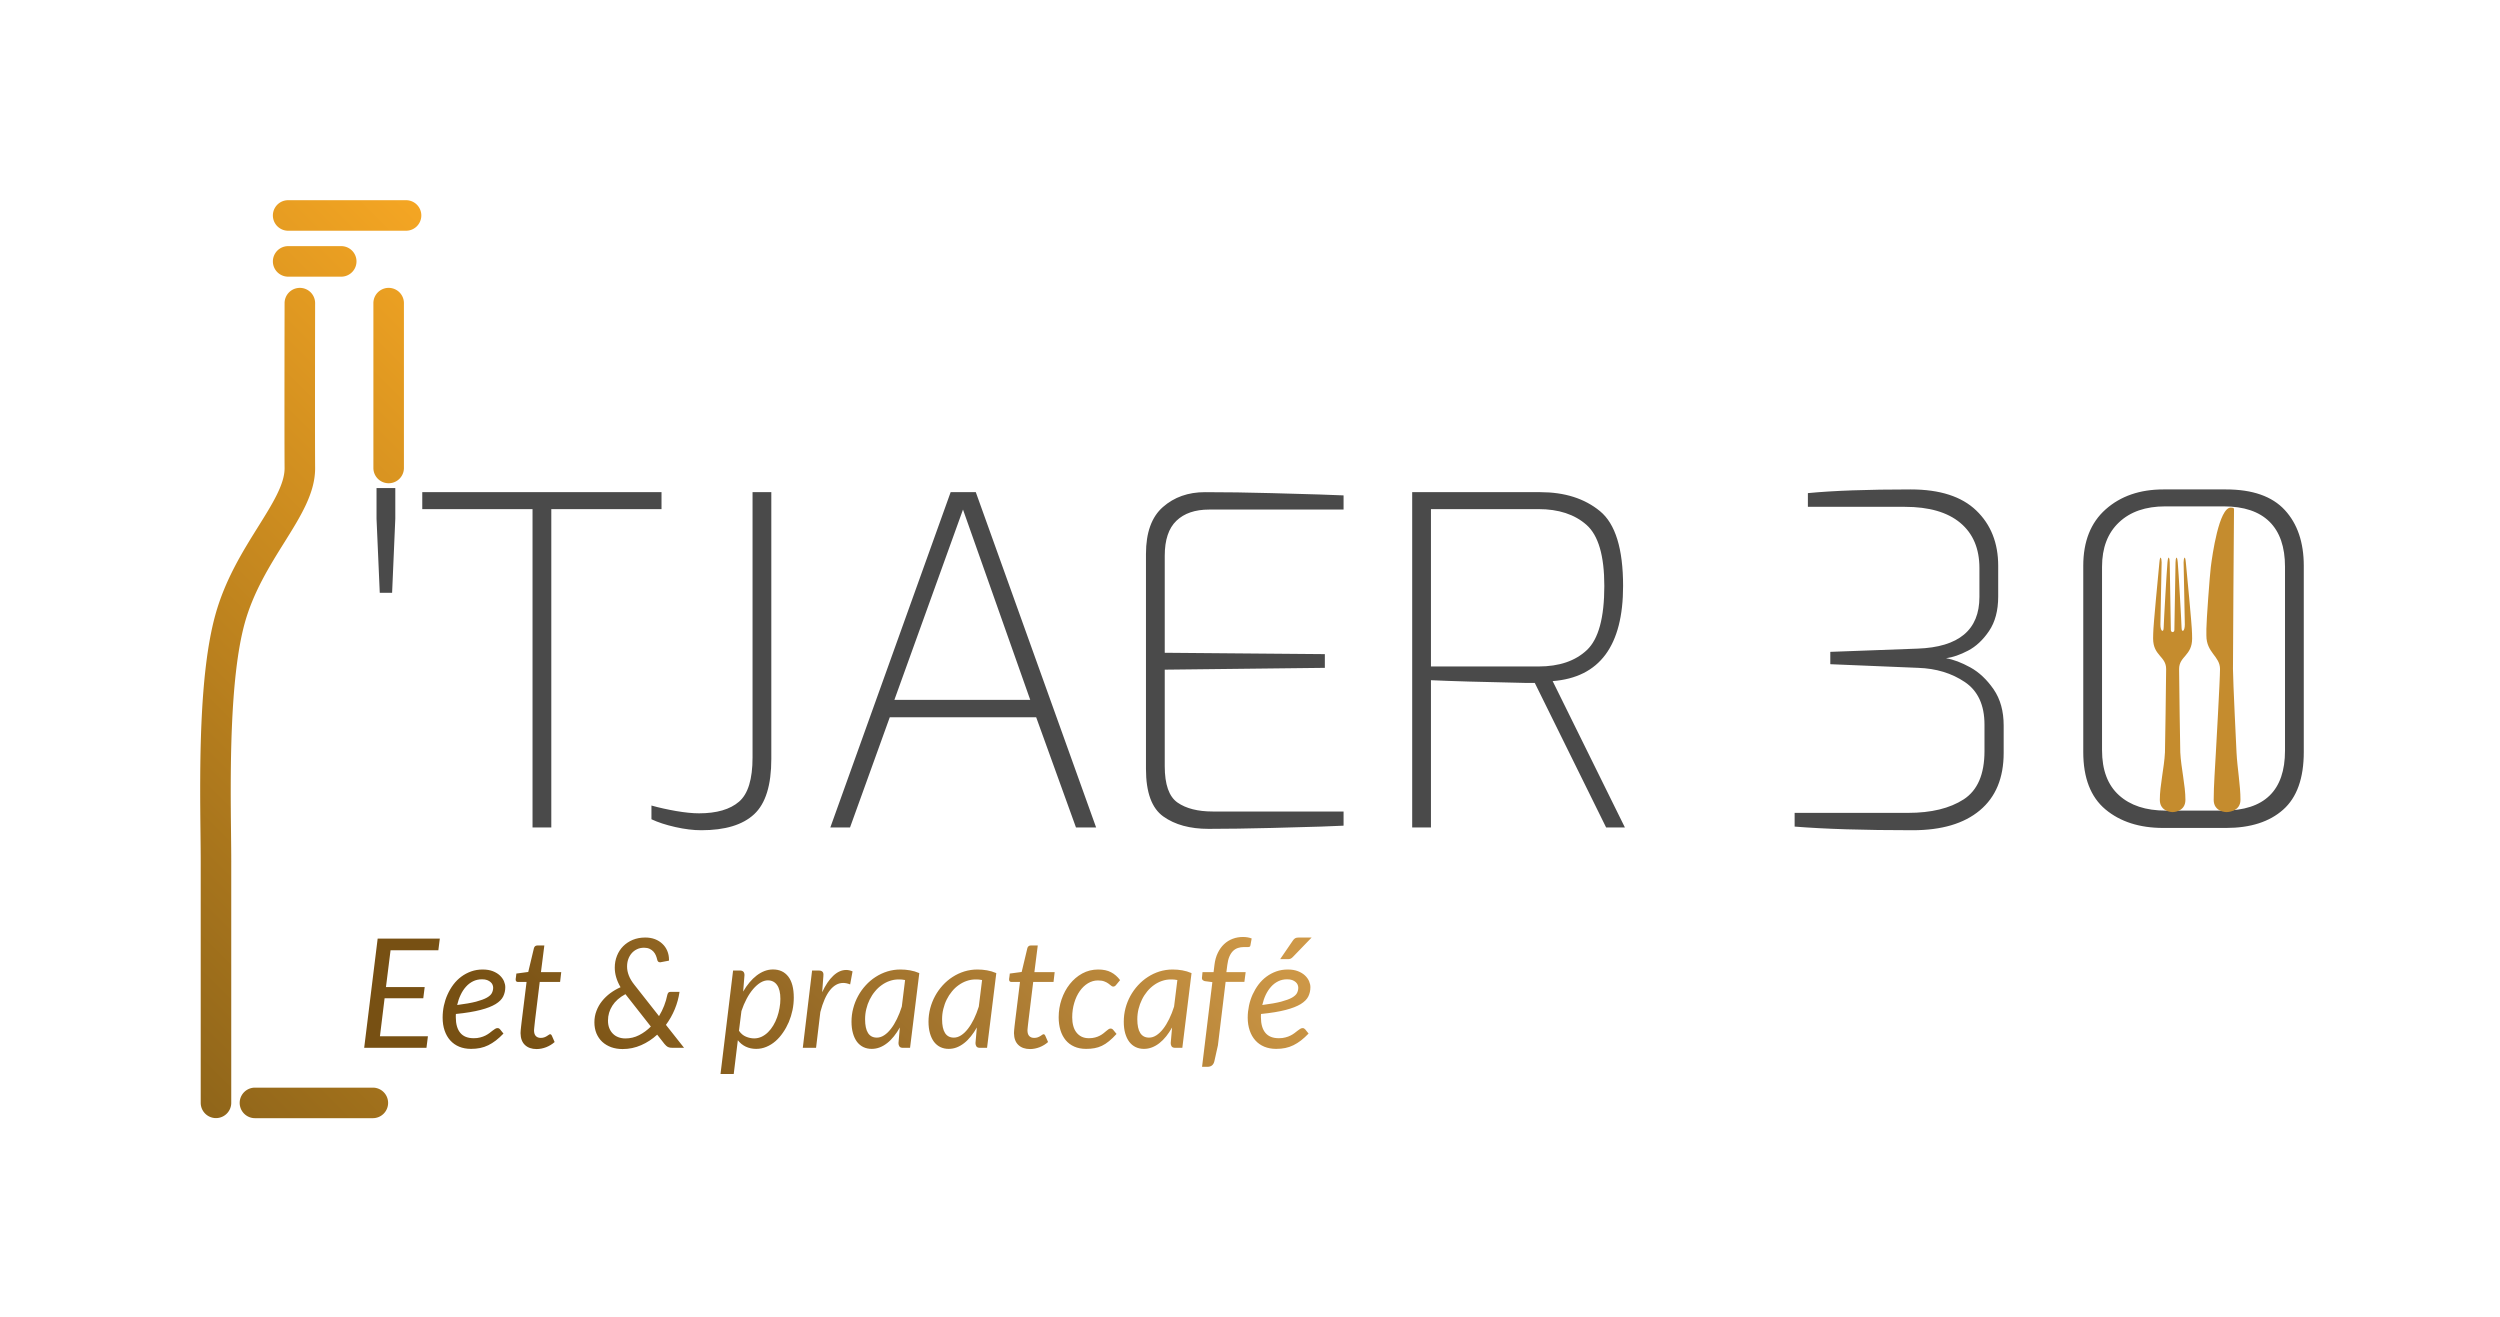 <svg xmlns="http://www.w3.org/2000/svg" id="SvgjsSvg42419" width="4096" height="2157.189" version="1.1" xmlns:xlink="http://www.w3.org/1999/xlink" xmlns:svgjs="http://svgjs.com/svgjs"><defs id="SvgjsDefs42420"></defs><rect id="SvgjsRect42421" width="4096" height="2157.189" fill="#ffffff"></rect><g id="SvgjsG42422" transform="translate(328, 328) scale(34.4)" opacity="1"><defs id="SvgjsDefs11705"><linearGradient id="SvgjsLinearGradientFdGdYXwr4" gradientUnits="userSpaceOnUse" x1="18.457" y1="78.044" x2="74.414" y2="22.088"><stop id="SvgjsStop11708" stop-color="#8f651a" offset="0"></stop><stop id="SvgjsStop11709" stop-color="#f5a623" offset="1"></stop></linearGradient><linearGradient id="SvgjsLinearGradientHJ1KyOCmM8" gradientUnits="userSpaceOnUse" x1="-58.9" y1="50.21" x2="60.11" y2="-68.8"><stop id="SvgjsStop11713" stop-color="#775013" offset="0.179"></stop><stop id="SvgjsStop11714" stop-color="#ce9847" offset="0.96"></stop></linearGradient></defs><g id="SvgjsG11706" transform="scale(0.217)" opacity="1"><g id="SvgjsG11710" class="sgosGVFes" transform="translate(-79.47, -11.107) scale(2.234)" light-content="false" non-strokable="false" fill="url(#SvgjsLinearGradientFdGdYXwr4)"><path d="M49.429 12.485h-5.214a1.5 1.5 0 1 1 0-3h5.214a1.5 1.5 0 1 1 0 3zm7.869-6.013a1.5 1.5 0 0 0-1.5-1.5H44.214a1.5 1.5 0 1 0 0 3h11.583a1.5 1.5 0 0 0 1.501-1.5zm-18.674 87.18V69.977c0-.807-.01-1.754-.021-2.806-.061-5.676-.163-15.174 1.344-20.64.843-3.056 2.453-5.632 3.873-7.906 1.643-2.629 3.061-4.9 3.044-7.354-.027-3.911 0-16.06 0-16.182a1.5 1.5 0 0 0-1.497-1.503h-.003a1.5 1.5 0 0 0-1.5 1.497c0 .123-.027 12.285 0 16.209.011 1.583-1.194 3.512-2.588 5.745-1.528 2.447-3.261 5.22-4.22 8.697-1.62 5.874-1.519 15.259-1.453 21.47.011 1.039.021 1.977.021 2.773v23.676a1.5 1.5 0 1 0 3-.001zm16.965-62.371V15.086a1.5 1.5 0 1 0-3 0v16.195a1.5 1.5 0 1 0 3 0zM54.035 93.66a1.5 1.5 0 0 0-1.5-1.5H40.953a1.5 1.5 0 1 0 0 3h11.582a1.5 1.5 0 0 0 1.5-1.5z"></path></g><g id="SvgjsG11711" class="text" transform="translate(252.512, 137.682) scale(1)" light-content="false" fill="#4a4a4a"><path d="M-213.81 -67.77L-213.1 -51.51L-210.39 -51.51L-209.69 -67.77L-209.69 -74.5L-213.81 -74.5Z M-179.57 -69.88L-179.57 0L-175.45 0L-175.45 -69.88L-151.26 -69.88L-151.26 -73.6L-203.77 -73.6L-203.77 -69.88Z M-148.24 -0.1C-146.17 0.37 -144.26 0.6 -142.52 0.6C-137.3 0.6 -133.44 -0.57 -130.93 -2.91C-128.41 -5.25 -127.16 -9.3 -127.16 -15.06L-127.16 -73.6L-131.28 -73.6L-131.28 -15.36C-131.28 -10.61 -132.26 -7.38 -134.24 -5.67C-136.21 -3.97 -139.14 -3.11 -143.02 -3.11C-144.43 -3.11 -146.1 -3.28 -148.04 -3.61C-149.98 -3.95 -151.79 -4.35 -153.47 -4.82L-153.47 -1.81C-152.06 -1.14 -150.32 -0.57 -148.24 -0.1Z M-87.8 -73.6L-114.21 0L-109.89 0L-101.16 -24.2L-69.03 -24.2L-60.29 0L-55.87 0L-82.28 -73.6ZM-70.33 -28.01L-100.15 -28.01L-85.09 -69.78Z M-41.11 -2.41C-38.57 -0.6 -35.26 0.3 -31.18 0.3C-27.16 0.3 -22.54 0.23 -17.32 0.1C-12.1 -0.03 -8.48 -0.13 -6.48 -0.2L-1.56 -0.4L-1.56 -3.51L-30.27 -3.51C-33.55 -3.51 -36.13 -4.17 -38 -5.47C-39.88 -6.78 -40.81 -9.44 -40.81 -13.45L-40.81 -34.64L-5.67 -35.04L-5.67 -38.05L-40.81 -38.35L-40.81 -59.64C-40.81 -63.12 -39.96 -65.68 -38.25 -67.32C-36.55 -68.96 -34.15 -69.78 -31.07 -69.78L-1.56 -69.78L-1.56 -72.89L-6.88 -73.09C-8.75 -73.16 -12.27 -73.26 -17.42 -73.39C-22.57 -73.53 -27.43 -73.6 -31.98 -73.6C-35.66 -73.6 -38.74 -72.51 -41.22 -70.33C-43.69 -68.16 -44.93 -64.73 -44.93 -60.04L-44.93 -12.85C-44.93 -7.7 -43.66 -4.22 -41.11 -2.41Z M13.5 -73.6L13.5 0L17.62 0L17.62 -32.33C21.77 -32.13 28.7 -31.93 38.4 -31.73L40.41 -31.73L56.07 0L60.19 0L44.33 -32.13C54.64 -32.93 59.79 -39.89 59.79 -53.01C59.79 -61.18 58.1 -66.65 54.72 -69.43C51.34 -72.21 46.97 -73.6 41.62 -73.6ZM41.22 -35.34L17.62 -35.34L17.62 -69.88L41.22 -69.88C45.63 -69.88 49.15 -68.73 51.76 -66.42C54.37 -64.11 55.67 -59.64 55.67 -53.01C55.67 -46.05 54.4 -41.37 51.86 -38.96C49.31 -36.55 45.77 -35.34 41.22 -35.34Z M97.44 -0.2C104 0.33 112.64 0.6 123.34 0.6C129.7 0.6 134.62 -0.85 138.1 -3.77C141.58 -6.68 143.32 -10.88 143.32 -16.37L143.32 -22.39C143.32 -25.54 142.59 -28.18 141.12 -30.32C139.64 -32.46 137.94 -34.07 136 -35.14C134.05 -36.21 132.28 -36.88 130.67 -37.15C132.15 -37.35 133.75 -37.9 135.49 -38.81C137.23 -39.71 138.77 -41.15 140.11 -43.12C141.45 -45.1 142.12 -47.62 142.12 -50.7L142.12 -57.43C142.12 -62.45 140.51 -66.5 137.3 -69.58C134.09 -72.66 129.3 -74.2 122.94 -74.2C113.44 -74.2 105.91 -73.93 100.35 -73.39L100.35 -70.38L121.64 -70.38C126.93 -70.38 130.98 -69.21 133.79 -66.87C136.6 -64.53 138 -61.21 138 -56.93L138 -50.6C138 -43.37 133.49 -39.59 124.45 -39.26L105.27 -38.55L105.27 -35.84L124.55 -35.04C128.5 -34.91 131.91 -33.87 134.79 -31.93C137.67 -29.99 139.11 -26.87 139.11 -22.59L139.11 -16.77C139.11 -11.68 137.59 -8.15 134.54 -6.17C131.49 -4.2 127.43 -3.21 122.34 -3.21L97.44 -3.21Z M165.66 -3.97C168.91 -1.26 173.14 0.1 178.37 0.1L192.12 0.1C197.48 0.1 201.66 -1.24 204.67 -3.92C207.68 -6.59 209.19 -10.81 209.19 -16.57L209.19 -57.43C209.19 -62.58 207.8 -66.67 205.02 -69.68C202.24 -72.69 197.94 -74.2 192.12 -74.2L178.37 -74.2C173.21 -74.2 168.99 -72.74 165.71 -69.83C162.43 -66.92 160.79 -62.79 160.79 -57.43L160.79 -16.57C160.79 -10.88 162.42 -6.68 165.66 -3.97ZM191.52 -3.71L178.87 -3.71C174.52 -3.71 171.1 -4.84 168.63 -7.08C166.15 -9.32 164.91 -12.62 164.91 -16.97L164.91 -57.23C164.91 -61.38 166.15 -64.63 168.63 -66.97C171.1 -69.31 174.48 -70.48 178.77 -70.48L191.62 -70.48C196.04 -70.48 199.38 -69.36 201.66 -67.12C203.93 -64.88 205.07 -61.58 205.07 -57.23L205.07 -16.87C205.07 -8.1 200.55 -3.71 191.52 -3.71Z"></path></g><g id="SvgjsG11715" class="text" transform="translate(139.362, 186.041) scale(1)" light-content="false" fill="url(#SvgjsLinearGradientHJ1KyOCmM8)"><path d="M-87.09 -21.42L-86.77 -23.98L-100.41 -23.98L-103.37 0L-89.7 0L-89.38 -2.54L-99.91 -2.54L-98.89 -10.88L-90.4 -10.88L-90.09 -13.34L-98.59 -13.34L-97.58 -21.42Z M-72.4 -13.32C-72.4 -13.73 -72.5 -14.17 -72.69 -14.63C-72.89 -15.08 -73.19 -15.5 -73.59 -15.88C-73.99 -16.26 -74.5 -16.57 -75.13 -16.82C-75.75 -17.06 -76.49 -17.19 -77.35 -17.19C-78.26 -17.19 -79.1 -17.05 -79.89 -16.77C-80.67 -16.49 -81.39 -16.11 -82.05 -15.62C-82.7 -15.14 -83.28 -14.56 -83.79 -13.89C-84.29 -13.22 -84.72 -12.49 -85.07 -11.71C-85.43 -10.93 -85.69 -10.11 -85.88 -9.25C-86.06 -8.38 -86.15 -7.51 -86.15 -6.64C-86.15 -5.59 -86.01 -4.65 -85.72 -3.8C-85.43 -2.95 -85.02 -2.23 -84.48 -1.63C-83.94 -1.03 -83.29 -0.57 -82.52 -0.25C-81.75 0.07 -80.88 0.23 -79.91 0.23C-79.2 0.23 -78.53 0.17 -77.91 0.04C-77.29 -0.09 -76.7 -0.29 -76.13 -0.57C-75.56 -0.85 -75.01 -1.2 -74.47 -1.61C-73.92 -2.03 -73.37 -2.54 -72.8 -3.13L-73.54 -4.05C-73.7 -4.24 -73.89 -4.33 -74.09 -4.33C-74.27 -4.33 -74.45 -4.28 -74.62 -4.17C-74.8 -4.06 -75 -3.92 -75.21 -3.76C-75.42 -3.59 -75.65 -3.42 -75.9 -3.22C-76.16 -3.03 -76.45 -2.85 -76.77 -2.69C-77.1 -2.52 -77.48 -2.39 -77.9 -2.28C-78.31 -2.16 -78.79 -2.11 -79.33 -2.11C-80.64 -2.11 -81.63 -2.5 -82.28 -3.29C-82.93 -4.07 -83.26 -5.22 -83.26 -6.71L-83.26 -7.07C-83.26 -7.19 -83.25 -7.31 -83.24 -7.43C-81.03 -7.65 -79.23 -7.95 -77.82 -8.32C-76.41 -8.68 -75.31 -9.12 -74.51 -9.61C-73.7 -10.11 -73.15 -10.67 -72.85 -11.29C-72.55 -11.91 -72.4 -12.58 -72.4 -13.32ZM-77.52 -15.04C-77.07 -15.04 -76.69 -14.99 -76.38 -14.87C-76.07 -14.75 -75.82 -14.6 -75.62 -14.42C-75.42 -14.25 -75.28 -14.05 -75.19 -13.83C-75.1 -13.61 -75.06 -13.4 -75.06 -13.2C-75.06 -12.8 -75.15 -12.42 -75.33 -12.05C-75.51 -11.68 -75.87 -11.34 -76.43 -11.02C-76.99 -10.7 -77.79 -10.41 -78.82 -10.13C-79.86 -9.86 -81.24 -9.62 -82.96 -9.4C-82.78 -10.2 -82.53 -10.94 -82.2 -11.62C-81.88 -12.31 -81.49 -12.9 -81.03 -13.41C-80.58 -13.92 -80.05 -14.32 -79.46 -14.61C-78.87 -14.9 -78.22 -15.04 -77.52 -15.04Z M-69.05 -3.2C-69.03 -2.07 -68.71 -1.21 -68.08 -0.62C-67.46 -0.03 -66.6 0.27 -65.52 0.27C-64.82 0.27 -64.12 0.13 -63.42 -0.14C-62.72 -0.42 -62.11 -0.79 -61.57 -1.27L-62.19 -2.69C-62.25 -2.79 -62.3 -2.87 -62.35 -2.91C-62.4 -2.96 -62.47 -2.98 -62.56 -2.98C-62.65 -2.98 -62.75 -2.94 -62.86 -2.85C-62.97 -2.77 -63.11 -2.68 -63.27 -2.58C-63.43 -2.48 -63.62 -2.38 -63.85 -2.3C-64.07 -2.22 -64.33 -2.18 -64.62 -2.18C-65.07 -2.18 -65.43 -2.31 -65.7 -2.59C-65.96 -2.86 -66.09 -3.28 -66.09 -3.85C-66.09 -3.88 -66.09 -3.93 -66.08 -4C-66.08 -4.07 -66.06 -4.18 -66.05 -4.35L-65.98 -5.02C-65.95 -5.3 -65.91 -5.67 -65.86 -6.12L-64.84 -14.46L-60.37 -14.46L-60.12 -16.62L-64.57 -16.62L-63.83 -22.46L-65.4 -22.46C-65.58 -22.46 -65.73 -22.4 -65.86 -22.3C-65.98 -22.19 -66.06 -22.06 -66.11 -21.89L-67.36 -16.65L-69.97 -16.3C-69.98 -16.18 -70 -16.05 -70.01 -15.91C-70.03 -15.78 -70.05 -15.65 -70.06 -15.52C-70.08 -15.39 -70.09 -15.28 -70.11 -15.18C-70.12 -15.08 -70.12 -15.01 -70.12 -14.98C-70.12 -14.8 -70.08 -14.67 -69.98 -14.58C-69.89 -14.5 -69.77 -14.46 -69.62 -14.46L-67.73 -14.46L-68.78 -5.97C-68.85 -5.45 -68.9 -5.03 -68.93 -4.7C-68.97 -4.38 -68.99 -4.12 -69.01 -3.92C-69.03 -3.71 -69.04 -3.56 -69.04 -3.46C-69.05 -3.35 -69.05 -3.26 -69.05 -3.2Z M-41.68 -24.21C-42.68 -24.21 -43.59 -24.04 -44.42 -23.7C-45.25 -23.35 -45.95 -22.88 -46.54 -22.29C-47.12 -21.7 -47.57 -21 -47.89 -20.19C-48.21 -19.38 -48.37 -18.52 -48.37 -17.6C-48.37 -16.9 -48.27 -16.19 -48.06 -15.48C-47.85 -14.76 -47.53 -14.04 -47.1 -13.3C-47.9 -12.95 -48.65 -12.51 -49.35 -12C-50.05 -11.48 -50.65 -10.9 -51.17 -10.25C-51.69 -9.6 -52.1 -8.88 -52.39 -8.1C-52.69 -7.32 -52.84 -6.49 -52.84 -5.61C-52.84 -4.7 -52.69 -3.89 -52.39 -3.16C-52.08 -2.44 -51.66 -1.82 -51.11 -1.31C-50.57 -0.81 -49.91 -0.42 -49.16 -0.14C-48.4 0.13 -47.56 0.27 -46.65 0.27C-45.21 0.27 -43.85 -0.02 -42.56 -0.59C-41.28 -1.15 -40.11 -1.92 -39.06 -2.89L-37.46 -0.85C-37.32 -0.7 -37.2 -0.56 -37.08 -0.45C-36.96 -0.34 -36.84 -0.25 -36.71 -0.18C-36.57 -0.12 -36.42 -0.07 -36.25 -0.04C-36.07 -0.01 -35.87 0 -35.63 0L-33.16 0L-37.14 -5.04C-36.35 -6.11 -35.7 -7.26 -35.19 -8.5C-34.68 -9.74 -34.34 -11 -34.16 -12.28L-36.15 -12.28C-36.37 -12.28 -36.52 -12.22 -36.62 -12.1C-36.72 -11.98 -36.79 -11.81 -36.84 -11.61C-37 -10.82 -37.22 -10.03 -37.53 -9.25C-37.83 -8.46 -38.21 -7.7 -38.66 -6.96L-44.05 -13.81C-44.61 -14.51 -45.02 -15.19 -45.28 -15.86C-45.54 -16.53 -45.67 -17.19 -45.67 -17.82C-45.67 -18.4 -45.59 -18.95 -45.41 -19.45C-45.23 -19.96 -44.97 -20.4 -44.65 -20.77C-44.32 -21.15 -43.92 -21.44 -43.47 -21.65C-43.01 -21.87 -42.5 -21.97 -41.93 -21.97C-41.47 -21.97 -41.07 -21.89 -40.74 -21.74C-40.4 -21.58 -40.12 -21.38 -39.89 -21.13C-39.66 -20.88 -39.48 -20.59 -39.35 -20.28C-39.22 -19.97 -39.12 -19.65 -39.05 -19.33C-38.97 -18.96 -38.77 -18.78 -38.45 -18.78C-38.4 -18.78 -38.36 -18.78 -38.32 -18.78C-38.28 -18.79 -38.23 -18.8 -38.18 -18.81L-36.49 -19.13C-36.48 -19.18 -36.47 -19.23 -36.47 -19.26L-36.47 -19.36C-36.47 -20.05 -36.6 -20.69 -36.85 -21.29C-37.1 -21.88 -37.45 -22.39 -37.91 -22.82C-38.37 -23.26 -38.91 -23.6 -39.55 -23.85C-40.19 -24.09 -40.89 -24.21 -41.68 -24.21ZM-49.86 -5.97C-49.86 -7.16 -49.54 -8.25 -48.9 -9.25C-48.27 -10.24 -47.31 -11.09 -46.03 -11.78L-40.45 -4.67C-41.23 -3.89 -42.09 -3.26 -43.03 -2.78C-43.97 -2.3 -44.97 -2.06 -46.03 -2.06C-46.57 -2.06 -47.08 -2.14 -47.55 -2.32C-48.02 -2.49 -48.42 -2.74 -48.76 -3.08C-49.1 -3.41 -49.37 -3.82 -49.57 -4.31C-49.76 -4.79 -49.86 -5.35 -49.86 -5.97Z M-25.16 5.74L-22.26 5.74L-21.36 -1.67C-20.89 -1.06 -20.31 -0.59 -19.62 -0.26C-18.93 0.07 -18.16 0.23 -17.33 0.23C-16.55 0.23 -15.8 0.08 -15.09 -0.22C-14.37 -0.52 -13.71 -0.93 -13.1 -1.46C-12.49 -1.99 -11.94 -2.62 -11.45 -3.34C-10.95 -4.06 -10.53 -4.83 -10.17 -5.66C-9.82 -6.5 -9.55 -7.37 -9.36 -8.28C-9.17 -9.2 -9.08 -10.11 -9.08 -11.03C-9.08 -13.05 -9.48 -14.58 -10.28 -15.63C-11.09 -16.68 -12.21 -17.2 -13.65 -17.2C-14.27 -17.2 -14.88 -17.09 -15.49 -16.86C-16.09 -16.63 -16.67 -16.3 -17.22 -15.88C-17.77 -15.46 -18.3 -14.95 -18.8 -14.35C-19.3 -13.75 -19.77 -13.09 -20.19 -12.35L-19.9 -15.96C-19.9 -16.63 -20.24 -16.97 -20.91 -16.97L-22.4 -16.97ZM-14.77 -14.81C-13.9 -14.81 -13.22 -14.46 -12.74 -13.77C-12.26 -13.08 -12.02 -12.07 -12.02 -10.74C-12.02 -10.07 -12.08 -9.4 -12.21 -8.71C-12.33 -8.02 -12.51 -7.36 -12.73 -6.72C-12.96 -6.08 -13.24 -5.47 -13.58 -4.91C-13.91 -4.35 -14.29 -3.86 -14.72 -3.44C-15.14 -3.02 -15.61 -2.69 -16.12 -2.44C-16.64 -2.2 -17.18 -2.07 -17.76 -2.07C-18.38 -2.07 -18.98 -2.2 -19.58 -2.45C-20.18 -2.7 -20.69 -3.13 -21.11 -3.75L-20.57 -8.07C-20.25 -9.04 -19.87 -9.93 -19.43 -10.76C-18.99 -11.59 -18.51 -12.3 -18 -12.9C-17.48 -13.5 -16.95 -13.97 -16.4 -14.31C-15.85 -14.64 -15.3 -14.81 -14.77 -14.81Z M-7.1 0L-4.19 0L-3.25 -7.86C-2.69 -10.01 -1.98 -11.6 -1.13 -12.66C-0.28 -13.71 0.68 -14.24 1.77 -14.24C2.26 -14.24 2.76 -14.13 3.29 -13.92L3.82 -16.78C3.36 -16.98 2.89 -17.09 2.42 -17.09C1.43 -17.09 0.48 -16.66 -0.42 -15.81C-1.32 -14.97 -2.13 -13.76 -2.85 -12.2L-2.62 -15.28C-2.62 -15.29 -2.62 -15.33 -2.61 -15.4C-2.6 -15.46 -2.6 -15.54 -2.59 -15.63C-2.59 -15.72 -2.58 -15.81 -2.58 -15.89C-2.57 -15.97 -2.57 -16.04 -2.57 -16.08C-2.57 -16.38 -2.66 -16.61 -2.84 -16.75C-3.01 -16.9 -3.26 -16.97 -3.57 -16.97L-5.06 -16.97Z M16.44 0L18.47 -16.4C17.8 -16.69 17.12 -16.89 16.43 -17.01C15.75 -17.13 15.04 -17.19 14.32 -17.19C13.31 -17.19 12.35 -17.04 11.44 -16.76C10.52 -16.47 9.67 -16.07 8.87 -15.55C8.07 -15.04 7.35 -14.42 6.7 -13.71C6.05 -13 5.5 -12.23 5.04 -11.38C4.57 -10.53 4.22 -9.63 3.97 -8.68C3.71 -7.72 3.59 -6.74 3.59 -5.74C3.59 -4.78 3.7 -3.93 3.91 -3.19C4.12 -2.45 4.42 -1.82 4.8 -1.31C5.19 -0.81 5.65 -0.42 6.2 -0.16C6.75 0.1 7.35 0.23 8.02 0.23C8.64 0.23 9.23 0.12 9.8 -0.1C10.37 -0.32 10.91 -0.64 11.43 -1.05C11.95 -1.45 12.44 -1.95 12.9 -2.53C13.36 -3.11 13.8 -3.75 14.2 -4.47L13.9 -1.04C13.9 -0.75 13.97 -0.5 14.11 -0.3C14.25 -0.1 14.51 0 14.9 0ZM9.15 -2.24C7.43 -2.24 6.57 -3.59 6.57 -6.28C6.57 -7.04 6.66 -7.8 6.84 -8.53C7.01 -9.26 7.26 -9.95 7.58 -10.59C7.9 -11.24 8.28 -11.83 8.73 -12.37C9.17 -12.92 9.67 -13.38 10.22 -13.77C10.76 -14.16 11.35 -14.47 11.97 -14.68C12.6 -14.9 13.24 -15.01 13.91 -15.01C14.15 -15.01 14.39 -15 14.63 -14.99C14.87 -14.97 15.11 -14.93 15.35 -14.88L14.63 -9.05C14.32 -8.06 13.96 -7.15 13.55 -6.32C13.15 -5.49 12.71 -4.77 12.24 -4.17C11.77 -3.56 11.28 -3.09 10.75 -2.75C10.23 -2.41 9.69 -2.24 9.15 -2.24Z M33.34 0L35.37 -16.4C34.7 -16.69 34.02 -16.89 33.33 -17.01C32.65 -17.13 31.94 -17.19 31.22 -17.19C30.21 -17.19 29.25 -17.04 28.34 -16.76C27.42 -16.47 26.57 -16.07 25.77 -15.55C24.97 -15.04 24.25 -14.42 23.6 -13.71C22.96 -13 22.4 -12.23 21.94 -11.38C21.48 -10.53 21.12 -9.63 20.87 -8.68C20.62 -7.72 20.49 -6.74 20.49 -5.74C20.49 -4.78 20.6 -3.93 20.81 -3.19C21.02 -2.45 21.32 -1.82 21.7 -1.31C22.09 -0.81 22.55 -0.42 23.1 -0.16C23.65 0.1 24.26 0.23 24.92 0.23C25.54 0.23 26.13 0.12 26.7 -0.1C27.27 -0.32 27.81 -0.64 28.33 -1.05C28.85 -1.45 29.34 -1.95 29.8 -2.53C30.27 -3.11 30.7 -3.75 31.1 -4.47L30.8 -1.04C30.8 -0.75 30.87 -0.5 31.01 -0.3C31.15 -0.1 31.41 0 31.8 0ZM26.05 -2.24C24.33 -2.24 23.47 -3.59 23.47 -6.28C23.47 -7.04 23.56 -7.8 23.74 -8.53C23.92 -9.26 24.16 -9.95 24.48 -10.59C24.8 -11.24 25.18 -11.83 25.63 -12.37C26.07 -12.92 26.57 -13.38 27.12 -13.77C27.66 -14.16 28.25 -14.47 28.87 -14.68C29.5 -14.9 30.15 -15.01 30.82 -15.01C31.05 -15.01 31.29 -15 31.53 -14.99C31.77 -14.97 32.01 -14.93 32.25 -14.88L31.53 -9.05C31.22 -8.06 30.86 -7.15 30.46 -6.32C30.05 -5.49 29.61 -4.77 29.14 -4.17C28.67 -3.56 28.18 -3.09 27.65 -2.75C27.13 -2.41 26.59 -2.24 26.05 -2.24Z M39.25 -3.2C39.27 -2.07 39.59 -1.21 40.22 -0.62C40.84 -0.03 41.7 0.27 42.78 0.27C43.48 0.27 44.18 0.13 44.88 -0.14C45.58 -0.42 46.19 -0.79 46.73 -1.27L46.11 -2.69C46.05 -2.79 46 -2.87 45.95 -2.91C45.9 -2.96 45.83 -2.98 45.74 -2.98C45.65 -2.98 45.55 -2.94 45.44 -2.85C45.33 -2.77 45.19 -2.68 45.03 -2.58C44.87 -2.48 44.68 -2.38 44.45 -2.3C44.23 -2.22 43.97 -2.18 43.68 -2.18C43.23 -2.18 42.87 -2.31 42.6 -2.59C42.34 -2.86 42.21 -3.28 42.21 -3.85C42.21 -3.88 42.21 -3.93 42.22 -4C42.22 -4.07 42.24 -4.18 42.25 -4.35L42.32 -5.02C42.35 -5.3 42.39 -5.67 42.45 -6.12L43.47 -14.46L47.93 -14.46L48.18 -16.62L43.73 -16.62L44.47 -22.46L42.9 -22.46C42.72 -22.46 42.57 -22.4 42.45 -22.3C42.32 -22.19 42.24 -22.06 42.19 -21.89L40.94 -16.65L38.33 -16.3C38.32 -16.18 38.3 -16.05 38.29 -15.91C38.27 -15.78 38.25 -15.65 38.24 -15.52C38.22 -15.39 38.21 -15.28 38.19 -15.18C38.18 -15.08 38.18 -15.01 38.18 -14.98C38.18 -14.8 38.23 -14.67 38.32 -14.58C38.42 -14.5 38.54 -14.46 38.68 -14.46L40.57 -14.46L39.52 -5.97C39.45 -5.45 39.4 -5.03 39.37 -4.7C39.33 -4.38 39.31 -4.12 39.29 -3.92C39.27 -3.71 39.26 -3.56 39.26 -3.46C39.25 -3.35 39.25 -3.26 39.25 -3.2Z M61.76 -3.05L61.76 -3.05L61.02 -3.95C60.86 -4.14 60.67 -4.23 60.45 -4.23C60.29 -4.23 60.14 -4.18 59.99 -4.07C59.84 -3.97 59.67 -3.84 59.49 -3.68C59.3 -3.53 59.1 -3.36 58.87 -3.17C58.64 -2.99 58.38 -2.82 58.07 -2.66C57.77 -2.5 57.43 -2.37 57.04 -2.27C56.65 -2.16 56.2 -2.11 55.7 -2.11C55.1 -2.11 54.57 -2.22 54.12 -2.43C53.67 -2.65 53.28 -2.96 52.97 -3.36C52.66 -3.75 52.42 -4.23 52.27 -4.79C52.11 -5.36 52.03 -5.99 52.03 -6.68C52.03 -7.81 52.18 -8.88 52.48 -9.87C52.77 -10.87 53.18 -11.72 53.69 -12.45C54.2 -13.18 54.8 -13.75 55.49 -14.17C56.18 -14.58 56.9 -14.79 57.67 -14.79C58.24 -14.79 58.71 -14.72 59.07 -14.58C59.43 -14.44 59.73 -14.29 59.97 -14.11C60.21 -13.94 60.41 -13.79 60.56 -13.65C60.71 -13.51 60.86 -13.44 61.02 -13.44C61.14 -13.44 61.25 -13.47 61.35 -13.52C61.45 -13.58 61.54 -13.65 61.61 -13.74L62.54 -14.86C61.97 -15.62 61.31 -16.2 60.55 -16.59C59.79 -16.99 58.86 -17.19 57.74 -17.19C56.47 -17.19 55.3 -16.9 54.24 -16.32C53.18 -15.74 52.27 -14.96 51.5 -13.99C50.73 -13.02 50.13 -11.9 49.7 -10.64C49.27 -9.38 49.06 -8.07 49.06 -6.69C49.06 -5.67 49.19 -4.73 49.45 -3.87C49.71 -3.02 50.1 -2.29 50.6 -1.68C51.11 -1.07 51.74 -0.6 52.49 -0.27C53.25 0.07 54.11 0.23 55.1 0.23C55.74 0.23 56.35 0.18 56.91 0.08C57.47 -0.02 58.02 -0.19 58.54 -0.44C59.07 -0.69 59.59 -1.03 60.11 -1.46C60.63 -1.88 61.18 -2.41 61.76 -3.05Z M76.2 0L78.22 -16.4C77.55 -16.69 76.87 -16.89 76.19 -17.01C75.5 -17.13 74.8 -17.19 74.07 -17.19C73.07 -17.19 72.11 -17.04 71.19 -16.76C70.28 -16.47 69.42 -16.07 68.63 -15.55C67.83 -15.04 67.11 -14.42 66.46 -13.71C65.81 -13 65.26 -12.23 64.79 -11.38C64.33 -10.53 63.97 -9.63 63.72 -8.68C63.47 -7.72 63.35 -6.74 63.35 -5.74C63.35 -4.78 63.45 -3.93 63.66 -3.19C63.88 -2.45 64.17 -1.82 64.56 -1.31C64.94 -0.81 65.41 -0.42 65.96 -0.16C66.5 0.1 67.11 0.23 67.78 0.23C68.39 0.23 68.98 0.12 69.55 -0.1C70.12 -0.32 70.67 -0.64 71.19 -1.05C71.7 -1.45 72.2 -1.95 72.66 -2.53C73.12 -3.11 73.55 -3.75 73.95 -4.47L73.65 -1.04C73.65 -0.75 73.72 -0.5 73.86 -0.3C74 -0.1 74.27 0 74.66 0ZM68.9 -2.24C67.18 -2.24 66.32 -3.59 66.32 -6.28C66.32 -7.04 66.41 -7.8 66.59 -8.53C66.77 -9.26 67.02 -9.95 67.34 -10.59C67.65 -11.24 68.04 -11.83 68.48 -12.37C68.93 -12.92 69.43 -13.38 69.97 -13.77C70.52 -14.16 71.1 -14.47 71.73 -14.68C72.35 -14.9 73 -15.01 73.67 -15.01C73.9 -15.01 74.14 -15 74.38 -14.99C74.62 -14.97 74.86 -14.93 75.11 -14.88L74.39 -9.05C74.08 -8.06 73.72 -7.15 73.31 -6.32C72.9 -5.49 72.47 -4.77 72 -4.17C71.53 -3.56 71.03 -3.09 70.51 -2.75C69.98 -2.41 69.45 -2.24 68.9 -2.24Z M85.7 -14.47L89.82 -14.47L90.1 -16.62L85.87 -16.62L86.07 -18.17C86.16 -18.9 86.31 -19.51 86.52 -20.01C86.73 -20.52 87 -20.92 87.31 -21.24C87.62 -21.55 87.98 -21.77 88.39 -21.91C88.79 -22.05 89.24 -22.12 89.72 -22.12C89.85 -22.12 89.98 -22.12 90.09 -22.11C90.21 -22.11 90.32 -22.11 90.42 -22.11C90.62 -22.11 90.79 -22.12 90.91 -22.16C91.04 -22.2 91.12 -22.3 91.14 -22.46L91.42 -24C90.86 -24.22 90.23 -24.33 89.53 -24.33C88.72 -24.33 87.96 -24.2 87.25 -23.93C86.54 -23.66 85.91 -23.27 85.36 -22.75C84.81 -22.23 84.35 -21.59 83.99 -20.84C83.62 -20.09 83.38 -19.23 83.26 -18.26L83.06 -16.62L80.63 -16.62L80.5 -15.31C80.5 -15.12 80.55 -14.98 80.67 -14.88C80.78 -14.78 80.93 -14.7 81.12 -14.64L82.79 -14.42L80.53 4.17L81.7 4.17C82.54 4.17 83.05 3.75 83.24 2.91L84.01 -0.55Z M104.31 -13.32C104.31 -13.73 104.21 -14.17 104.02 -14.63C103.82 -15.08 103.52 -15.5 103.12 -15.88C102.72 -16.26 102.21 -16.57 101.58 -16.82C100.96 -17.06 100.22 -17.19 99.36 -17.19C98.45 -17.19 97.61 -17.05 96.82 -16.77C96.04 -16.49 95.32 -16.11 94.66 -15.62C94.01 -15.14 93.43 -14.56 92.92 -13.89C92.42 -13.22 91.99 -12.49 91.63 -11.71C91.28 -10.93 91.01 -10.11 90.83 -9.25C90.65 -8.38 90.55 -7.51 90.55 -6.64C90.55 -5.59 90.7 -4.65 90.99 -3.8C91.28 -2.95 91.69 -2.23 92.23 -1.63C92.76 -1.03 93.42 -0.57 94.19 -0.25C94.96 0.07 95.83 0.23 96.8 0.23C97.51 0.23 98.18 0.17 98.8 0.04C99.42 -0.09 100.01 -0.29 100.58 -0.57C101.15 -0.85 101.7 -1.2 102.24 -1.61C102.78 -2.03 103.34 -2.54 103.91 -3.13L103.17 -4.05C103 -4.24 102.82 -4.33 102.62 -4.33C102.44 -4.33 102.26 -4.28 102.08 -4.17C101.91 -4.06 101.71 -3.92 101.5 -3.76C101.29 -3.59 101.06 -3.42 100.8 -3.22C100.55 -3.03 100.26 -2.85 99.93 -2.69C99.61 -2.52 99.23 -2.39 98.81 -2.28C98.39 -2.16 97.92 -2.11 97.38 -2.11C96.07 -2.11 95.08 -2.5 94.43 -3.29C93.78 -4.07 93.45 -5.22 93.45 -6.71L93.45 -7.07C93.45 -7.19 93.46 -7.31 93.47 -7.43C95.68 -7.65 97.48 -7.95 98.89 -8.32C100.29 -8.68 101.4 -9.12 102.2 -9.61C103 -10.11 103.56 -10.67 103.86 -11.29C104.16 -11.91 104.31 -12.58 104.31 -13.32ZM99.19 -15.04C99.64 -15.04 100.01 -14.99 100.33 -14.87C100.64 -14.75 100.89 -14.6 101.09 -14.42C101.28 -14.25 101.43 -14.05 101.52 -13.83C101.6 -13.61 101.65 -13.4 101.65 -13.2C101.65 -12.8 101.56 -12.42 101.38 -12.05C101.2 -11.68 100.83 -11.34 100.28 -11.02C99.72 -10.7 98.92 -10.41 97.88 -10.13C96.85 -9.86 95.47 -9.62 93.75 -9.4C93.93 -10.2 94.18 -10.94 94.5 -11.62C94.83 -12.31 95.22 -12.9 95.68 -13.41C96.13 -13.92 96.66 -14.32 97.25 -14.61C97.84 -14.9 98.49 -15.04 99.19 -15.04ZM104.58 -24.21L101.77 -24.21C101.42 -24.21 101.15 -24.16 100.96 -24.05C100.77 -23.93 100.6 -23.76 100.44 -23.51L97.67 -19.46L99.37 -19.46C99.6 -19.46 99.79 -19.49 99.95 -19.56C100.11 -19.63 100.27 -19.75 100.43 -19.91Z"></path></g><g id="SvgjsG11716" class="lObRLojCy0" transform="translate(428.632, 67.468) scale(0.669)" light-content="false" non-strokable="false" fill="#c58c2e"><path d="M12.77 41.32c0-2.544-1.786-20.612-2.031-23.321-.246-2.708-.734-1.395-.734 0 0 1.396.399 18.04.399 20.37 0 2.332-1.023 2.659-1.061 1.183-.063-2.544-1.009-18.844-1.254-21.553-.245-2.708-.733-1.395-.733 0 0 1.396-.376 21.117-.377 22.138 0 .953-1.155.936-1.155 0-.001-1.021-.376-20.742-.376-22.138 0-1.395-.49-2.708-.734 0-.245 2.708-1.19 19.009-1.254 21.553-.037 1.476-1.06 1.149-1.06-1.183 0-2.33.399-18.973.399-20.37 0-1.395-.489-2.708-.733 0C1.82 20.708.034 38.775.034 41.32L0 42.939c0 5.71 4.277 5.783 4.277 10.028 0 3.6-.36 26.795-.388 27.347-.26 5.122-1.687 10.812-1.687 15.57 0 4.027 4.199 4.027 4.199 4.027s4.199 0 4.199-4.027c0-4.759-1.428-10.448-1.687-15.57-.028-.552-.388-23.747-.388-27.347 0-4.245 4.276-4.317 4.276-10.028l-.031-1.619zM26.532 1.554c0-1.295.196-1.538-1.036-1.554-3.883-.051-6.084 15.662-6.569 19.513-.339 2.699-1.45 17.746-1.45 20.29v2.165c0 5.71 4.472 6.754 4.472 11 0 3.6-1.331 26.795-1.359 27.347-.26 5.122-.717 10.812-.717 15.571 0 4.026 4.199 4.026 4.199 4.026h.001s4.586 0 4.586-4.026c0-4.76-1.039-10.449-1.298-15.571-.027-.552-1.165-23.747-1.165-27.347-.051-2.307.336-50.12.336-51.414z"></path></g></g></g></svg>